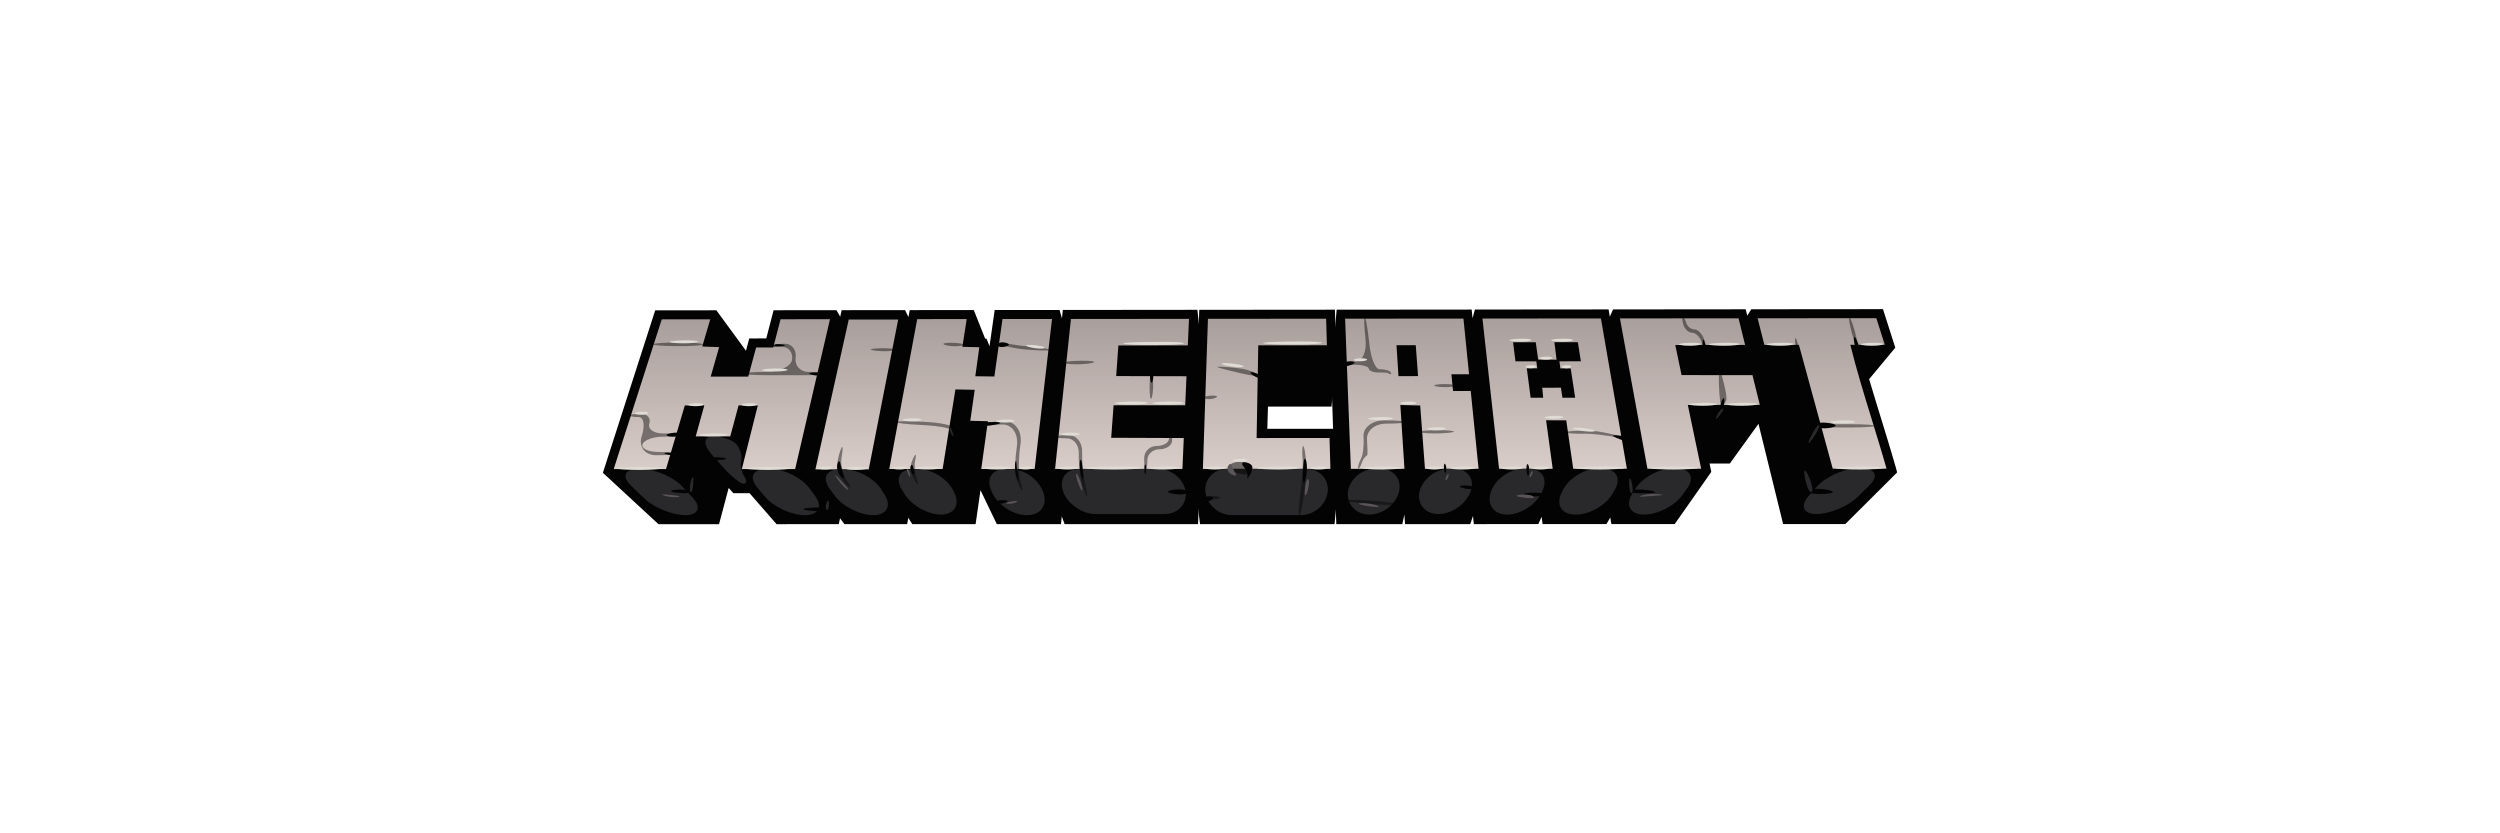 <svg enable-background="new 0 0 300 100" viewBox="0 0 300 100" xmlns="http://www.w3.org/2000/svg" xmlns:xlink="http://www.w3.org/1999/xlink"><linearGradient id="a"><stop offset="0" stop-color="#d9cdc9"/><stop offset="1" stop-color="#a89e9b"/></linearGradient><linearGradient id="b" gradientUnits="userSpaceOnUse" x1="86.621" x2="86.621" xlink:href="#a" y1="56.292" y2="38.304"/><linearGradient id="c" gradientUnits="userSpaceOnUse" x1="102.816" x2="102.816" xlink:href="#a" y1="56.329" y2="38.34"/><linearGradient id="d" gradientUnits="userSpaceOnUse" x1="116.477" x2="116.477" xlink:href="#a" y1="56.281" y2="38.278"/><linearGradient id="e" gradientUnits="userSpaceOnUse" x1="134.644" x2="134.644" xlink:href="#a" y1="56.274" y2="38.262"/><linearGradient id="f" gradientUnits="userSpaceOnUse" x1="218.648" x2="218.648" xlink:href="#a" y1="56.243" y2="38.181"/><linearGradient id="g" gradientUnits="userSpaceOnUse" x1="202.785" x2="202.785" xlink:href="#a" y1="56.251" y2="38.196"/><linearGradient id="h" gradientUnits="userSpaceOnUse" x1="186.561" x2="186.561" xlink:href="#a" y1="56.257" y2="38.213"/><linearGradient id="i" gradientUnits="userSpaceOnUse" x1="169.421" x2="169.421" xlink:href="#a" y1="56.263" y2="38.23"/><linearGradient id="j" gradientUnits="userSpaceOnUse" x1="151.998" x2="151.998" xlink:href="#a" y1="56.269" y2="38.246"/><path d="m79.016 62.903-6.67-6.167 6.277-19.493 7.341-.008 3.554 4.856.392-1.478 2.043-.002.877-3.382 7.546-.007.448.779.174-.78 7.609-.008.406.834.156-.834 7.684-.008 1.363 3.43.17.015.355.898.62-4.345 7.785-.007.288 1.006.107-1.007 16.147-.017.788 7.323-.165 4.299h-.358l.27 2.258-.176 4.586h-.423l.33 2.437-.186 4.814-16.017.002-.337-.935-.097.935-7.698.003-1.961-4.077-.586 4.076h-7.599l-.481-.761-.134.761-7.527.001-.529-.704-.147.704-7.466.001-3.24-3.715h-1.945l-.564-.627-1.155 4.344z" fill="#030303"/><path d="m168.525 61.752-.248 1.141h-7.921l-.621-18.4.664-7.33 16.2-.016.107 1.046.282-1.048 16.04-.015.152.872.39-.872 15.913-.016.189.765.482-.767 15.805-.015 1.475 4.626-3.137 3.771.033.118c.218.739.444 1.488.674 2.241.163.535 1.041 3.39 1.041 3.39l.559 1.829c.151.5.302 1.002.45 1.503.149.505.295 1.009.441 1.51l.162.602-6.225 6.2-7.457.001-2.958-12.028-3.437 4.762-2.436.001.211 1.002-4.393 6.264-7.599.002-.131-.794-.46.794h-7.665l-.114-.87-.399.87-7.739.001-.097-.976-.329.976-7.825.002z" fill="#030303"/><path d="m143.238 56.496.674-19.318 16.281-.015.132 4.454-.54 7.172-7.628.006-.079 2.66 8.536-.003.149 5.031-.618 6.409-16.143.003z" fill="#030303"/><path d="m86.298 41.656-1.014 3.539h4.504l.945-3.496 2.057-.001.877-3.388 5.932-.006-4.181 17.981-6.398.002 1.916-7.636-2.308-.001-.998 3.718-4.145.002 1.033-3.723-2.34.006-2.257 7.638-6.278.001 5.765-17.969 5.823-.005-.963 3.264z" fill="url(#b)"/><path d="m107.783 38.34-3.536 17.987-6.399.002 4.001-17.983z" fill="url(#c)"/><path d="m116.435 50.494.531-3.719-2.317-.043-1.533 9.547-6.405.002 3.355-17.987 5.94-.007-.521 3.332 2.033.05-.482 3.479 2.287.033.977-6.898 5.943-.005-2.084 17.997-6.411.003.801-5.732z" fill="url(#d)"/><path d="m142.054 52.565-.163 3.704-15.282.005 1.905-17.998 14.165-.014-.14 3.186-8.334.009-.263 3.671 8.436.021-.152 3.48-8.594.005-.289 3.898z" fill="url(#e)"/><path d="m225.16 38.18 1.016 3.196-4.136.003.026.098c.169.697.357 1.41.555 2.134.199.729.412 1.471.63 2.22.221.752.448 1.515.681 2.279.234.77.472 1.543.709 2.315.144.469.288.943.434 1.421.147.481.296.966.443 1.452.148.488.293.978.439 1.468.145.492.288.983.429 1.474l-6.458.002-4.061-14.859-4.14.004-.816-3.194z" fill="url(#f)"/><path d="m210.296 45.014.882 3.573-8.64.005 1.601 7.657-6.446.002-3.301-18.041 14.235-.014.784 3.194-8.378.008.755 3.613z" fill="url(#g)"/><path d="m185.531 50.434.795 5.82-6.438.002-1.994-18.029 14.216-.015 3.119 18.04-6.441.002-.839-5.813zm4.175-7.08-.364-2.289-2.813.002.259 2.098-2.211-.017-.285-2.079-2.722.003.286 2.289 2.502-.002.113.842-1.256.002.46 3.526 1.509-.001-.114-1.198 2.237-.009.187 1.207 1.528-.001-.537-3.511-1.246-.007-.107-.852z" fill="url(#h)"/><path d="m174.363 46.921 2.125-.002.941 9.339-6.433.002-.572-7.6-2.382-.058.494 7.658-6.431.003-.692-18.021 14.201-.013.674 6.686-2.118-.002zm-4.196-1.789-.276-3.707-2.312.001.238 3.708z" fill="url(#i)"/><path d="m150.993 41.44 8.235-.005-.091-3.189-14.183.013-.607 18.01 15.302-.006-.105-3.702-8.751.004z" fill="url(#j)"/><path d="m76.534 56.291c-1.59 0-1.952.901-.804 2.001l1.588 1.522c1.148 1.1 3.367 2.001 4.93 2.001s1.953-.95.867-2.111l-1.218-1.301c-1.087-1.161-3.277-2.111-4.867-2.111z" fill="#29282a"/><path d="m91.911 56.286c-1.59.001-2.056.998-1.035 2.217l.917 1.094c1.021 1.219 3.158 2.217 4.748 2.217h.098c1.59 0 2.115-1.044 1.166-2.32l-.662-.89c-.949-1.276-3.027-2.32-4.617-2.319z" fill="#29282a"/><path d="m85.557 52.369c-1.14 0-1.21.975-.155 2.165l1.233 1.392c1.055 1.19 2.226 2.15 2.604 2.132.377-.018.407-.43.065-.915-.341-.485-.503-1.309-.359-1.83s-.093-1.397-.527-1.946-1.721-.998-2.861-.998z" fill="#29282a"/><path d="m100.739 56.328c-1.59.001-2.12 1.049-1.178 2.33l.609.828c.942 1.281 3.015 2.329 4.605 2.329h.033c1.59 0 2.199-1.101 1.352-2.447l-.373-.593c-.847-1.346-2.841-2.447-4.431-2.446z" fill="#29282a"/><path d="m109.602 56.28c-1.59.001-2.213 1.112-1.384 2.469l.326.533c.829 1.357 2.801 2.468 4.383 2.468s2.302-1.168 1.601-2.595l-.137-.28c-.701-1.427-2.576-2.595-4.166-2.594z" fill="#29282a"/><path d="m120.64 56.277c-1.59.001-2.345 1.182-1.677 2.625l.134.289c.668 1.443 2.515 2.624 4.106 2.624h.097c1.59 0 2.444-1.222 1.896-2.715l-.04-.11c-.548-1.493-2.297-2.714-3.887-2.714z" fill="#29282a"/><path d="m129.5 56.273c-1.59.001-2.456 1.218-1.924 2.706s2.269 2.705 3.859 2.705h8.33c1.59 0 2.719-1.218 2.508-2.708-.211-1.489-1.685-2.707-3.275-2.707z" fill="#29282a"/><path d="m147.239 56.268c-1.59.001-2.757 1.249-2.593 2.774s1.6 2.773 3.19 2.773h8.267c1.59 0 3.039-1.249 3.219-2.776s-.974-2.775-2.564-2.775z" fill="#29282a"/><path d="m164.997 56.262c-1.59.001-3.048 1.236-3.239 2.745s.954 2.743 2.544 2.743h.034c1.59 0 3.186-1.235 3.546-2.745s-.647-2.744-2.237-2.743z" fill="#29282a"/><path d="m173.887 56.259c-1.59.001-3.181 1.221-3.534 2.713-.354 1.492.658 2.712 2.249 2.712h.032c1.59 0 3.32-1.221 3.843-2.713s-.349-2.713-1.94-2.712z" fill="#29282a"/><path d="m182.779 56.256c-1.59.001-3.326 1.228-3.856 2.727l-.014.041c-.531 1.499.337 2.726 1.927 2.726h.032c1.59 0 3.442-1.179 4.115-2.62l.119-.256c.673-1.441-.077-2.619-1.668-2.619z" fill="#29282a"/><path d="m191.679 56.253c-1.59 0-3.461 1.17-4.158 2.6l-.145.297c-.697 1.43.035 2.599 1.625 2.599h.164c1.59 0 3.542-1.127 4.337-2.504l.282-.488c.795-1.377.144-2.504-1.446-2.504z" fill="#29282a"/><path d="m200.584 56.25c-1.59.001-3.568 1.112-4.396 2.47l-.341.56c-.827 1.358-.203 2.469 1.387 2.469h.098c1.59 0 3.646-1.06 4.568-2.356l.562-.789c.922-1.296.375-2.355-1.215-2.355z" fill="#29282a"/><path d="m222.819 56.242c-1.59 0-3.753.976-4.806 2.168l-.978 1.107c-1.053 1.192-.635 2.167.929 2.167s3.774-.909 4.912-2.02l1.438-1.404c1.138-1.111.768-2.019-.822-2.019z" fill="#29282a"/><g fill="#030303" opacity=".44"><path d="m78.348 41.313c-.043.117 1.224.218 2.814.224l.293.001c1.59.006 2.897-.09 2.903-.213s-1.289-.225-2.88-.225h-.162c-1.59.001-2.926.096-2.968.213z"/><path d="m77.918 50.837c.213-.647-.233-1.176-.991-1.176-.757 0-1.377.088-1.377.196s.498.196 1.106.196.768 1.029.354 2.287.368 2.287 1.736 2.287 2.488-.088 2.488-.196-.998-.196-2.217-.196-2.082-.412-1.916-.915 1.251-.915 2.413-.915 2.112-.088 2.112-.196-.921-.196-2.047-.196-1.874-.529-1.661-1.176z"/><path d="m95.475 42.941c.126-.929-.436-1.688-1.247-1.687s-1.51.089-1.551.196.522.195 1.252.195 1.236.671 1.125 1.492-1.487 1.492-3.057 1.492-2.855.088-2.855.196 1.273.196 2.828.196 2.879 0 2.941 0h1.974c1.024 0 1.862-.088 1.862-.196s-.787-.196-1.75-.196c-.963.001-1.648-.759-1.522-1.688z"/><path d="m100.998 54.805c.154-.848.16-1.349.012-1.113s-.367.95-.487 1.586c-.12.637.042 1.54.36 2.007s.78.999 1.027 1.183.079-.219-.372-.894-.695-1.921-.54-2.769z"/><path d="m107.437 41.95c0-.108-.75-.181-1.666-.163s-1.475.106-1.241.196.983.163 1.666.163 1.241-.088 1.241-.196z"/><path d="m109.827 55.233c.123-.558.093-.815-.067-.571s-.353.706-.429 1.028-.015.906.134 1.299.409.889.577 1.104.137-.113-.067-.728-.272-1.575-.148-2.132z"/><path d="m110.334 50.592c-1.588-.08-2.892-.058-2.897.049s1.29.261 2.879.342l.592.03c1.588.08 3.008.333 3.155.561s.341.368.432.309c.091-.058.02-.331-.157-.606s-1.621-.565-3.209-.646z"/><path d="m113.253 41.327c.18.124.785.226 1.344.226s1.017-.088 1.017-.196-.605-.209-1.344-.226-1.197.071-1.017.196z"/><path d="m120.454 50.538c-1.341.057-2.435.191-2.431.299s.998.154 2.209.103 2.017 1.129 1.791 2.621c-.226 1.493-.275 3.165-.11 3.715.165.551.459 1.224.652 1.495.193.272.148-.185-.1-1.015s-.257-2.796-.019-4.369l.014-.093c.238-1.572-.665-2.812-2.006-2.756z"/><path d="m119.787 41.232c-.018.106 1.019.37 2.304.587s3.969.305 3.969.197-1.291-.357-2.869-.555c0 0 .227.183-1.05-.032-1.277-.214-2.336-.303-2.354-.197z"/><path d="m129.853 54.192c.038-1.09-.683-1.982-1.601-1.982s-1.669.088-1.669.196.66.196 1.466.196 1.438.814 1.404 1.808.101 2.446.301 3.226.485 1.637.634 1.904.074-.381-.167-1.441c-.239-1.059-.405-2.817-.368-3.907z"/><path d="m127.564 43.519c0 .108.735.196 1.633.196s1.824-.103 2.058-.229-.501-.214-1.633-.196-2.058.121-2.058.229z"/><path d="m138.378 46.002c-.018-.719-.121-1.307-.229-1.307s-.197.809-.197 1.797.103 1.577.229 1.307c.126-.269.215-1.078.197-1.797z"/><path d="m140.276 52.664c-.017.469-.693.853-1.504.853-.81 0-1.474.662-1.474 1.47 0 .809.088 1.47.196 1.47s.196-.573.196-1.274.66-1.274 1.467-1.274 1.484-.469 1.503-1.042c.02-.573-.052-1.045-.16-1.049-.106-.004-.207.376-.224.846z"/><path d="m156.347 53.551c-.09.172-.105.866-.033 1.543s-.046 2.503-.261 4.06-.283 2.825-.151 2.819.397-1.279.588-2.827.274-3.512.183-4.362c-.089-.85-.236-1.405-.326-1.233z"/><ellipse cx="145.5" cy="59.724" rx=".948" ry=".196"/><path d="m146.056 44.042c.216.108 1.471.44 2.79.738s2.459.472 2.502.373-.686-.434-1.62-.744-3.888-.475-3.672-.367z"/><path d="m145.989 47.668c.179-.126-.085-.214-.587-.196-.503.018-.914.121-.914.229s.264.196.587.196.735-.103.914-.229z"/><path d="m164.257 44.237c.028.252.511.457 1.074.457s1.08.019 1.149.043.328.209.421.154c.093-.056.025-.209-.15-.342s-.73-.244-1.213-.245-1.022-1.295-1.198-2.876l-.061-.548c-.176-1.581-.408-2.864-.515-2.852s-.061 1.223.102 2.69-.381 2.668-1.21 2.668-1.506.088-1.506.196.688.196 1.528.196 1.55.207 1.579.459z"/><path d="m163.622 52.364c.073 1.055-.065 2.261-.307 2.679-.241.418-.44 1.195-.335 1.218.105.022.312-.336.46-.796s.567-.837.625-.837.047-.853-.025-1.895.954-1.895 2.28-1.895 2.41-.088 2.41-.196-1.179-.196-2.62-.196-2.561.863-2.488 1.918z"/><path d="m170.298 51.817c0 .108.852.196 1.894.196s2.056-.088 2.254-.196-.654-.196-1.894-.196c-1.239 0-2.254.088-2.254.196z"/><path d="m172.111 46.284c.117.097.727.176 1.357.176.629 0 1.144-.088 1.144-.196s-.61-.187-1.357-.176-1.261.099-1.144.196z"/><path d="m161.346 60.051c-.008.107 1.283.289 2.869.404l.571.041c1.586.115 2.89.121 2.898.013s-1.284-.289-2.87-.404l-.57-.041c-1.586-.115-2.89-.121-2.898-.013z"/><path d="m190.451 51.658c-1.49.016-2.709.116-2.708.224s1.205.183 2.675.168c1.471-.015 4.736.652 4.774.551s-3.251-.958-4.741-.943z"/><path d="m206.368 44.433c-.101.036-.137 1.012-.079 2.17s.177 2.16.274 2.208.358-.289.581-.749-.675-3.664-.776-3.629z"/><path d="m203.341 39.532c-.412 0-.857-.351-.989-.78s-.325-.754-.428-.723-.061.471.095.976c.155.505.622.919 1.036.919.415 0 .92.485 1.124 1.078s.453 1.049.555 1.014-.002-.608-.23-1.274c-.228-.665-.751-1.21-1.163-1.21z"/><path d="m220.891 50.903c-1.59 0-2.891.088-2.891.196s1.301.196 2.891.196h1.275c1.59 0 2.891-.088 2.891-.196s-1.301-.196-2.891-.196z"/><path d="m222.899 41.689c.104-.028-.031-.86-.3-1.849-.27-.988-.575-1.774-.679-1.745s.031.86.3 1.849c.269.988.575 1.773.679 1.745z"/></g><path d="m92.508 41.575c1.428 0 2.089-.099 1.469-.221s-1.105-.066-1.078.122c-.001.001-.001.001-.391.099z" fill="#030303"/><path d="m82.672 58.972c-.179-.198-.929-.286-1.666-.196s-.59.252.326.36 1.519.034 1.34-.164z" fill="#030303"/><path d="m99.302 61.129c-.126-.198-1.096-.286-2.156-.196s-.957.252.229.359c1.186.108 2.053.035 1.927-.163z" fill="#030303"/><path d="m119.429 60.312c-.054-.18.402-.312 1.013-.294s.655.165.098.327c-.557.161-1.057.147-1.111-.033z" fill="#030303"/><path d="m142.462 59.038c-.035-.27-.785-.387-1.666-.261s-.852.346.065.49c.916.143 1.636.04 1.601-.229z" fill="#030303"/><path d="m144.387 59.972c-.023-.269.345-.445.817-.391.472.055.49.275.041.49s-.835.17-.858-.099z" fill="#030303"/><path d="m129.818 55.477c-.054-.395-.157-.425-.229-.066s.001 1.094.163 1.633.265.569.229.066c-.035-.503-.109-1.238-.163-1.633z" fill="#030303"/><path d="m137.462 55.77c-.09-.162-.148.133-.13.654s.092.653.163.294c.072-.36.057-.786-.033-.948z" fill="#030303"/><path d="m121.977 55.607c-.018-.395-.091-.395-.163 0s.017 1.16.196 1.699c.18.539.253.539.163 0s-.178-1.304-.196-1.699z" fill="#030303"/><path d="m109.528 55.901c-.072-.162-.19-.132-.262.065-.072.198.002.565.164.817s.28.222.262-.065-.092-.655-.164-.817z" fill="#030303"/><path d="m100.838 55.624c-.09-.395-.251-.351-.359.098s.068 1.081.391 1.404c.323.324.485.28.359-.098-.126-.377-.302-1.009-.391-1.404z" fill="#030303"/><path d="m85.189 55.052c-.126-.162.447-.236 1.274-.164.826.072.929.204.229.294s-1.378.032-1.503-.13z" fill="#030303"/><path d="m156.445 55.411c.072-.503.219-.503.327 0s.063 1.415-.099 2.026-.309.611-.327 0 .027-1.523.099-2.026z" fill="#030303"/><path d="m151.217 45.25c0 .198-.368.109-.817-.196s-.449-.467 0-.359.817.358.817.555z" fill="#030303"/><path d="m176.734 58.547c.053-.18-.417-.312-1.046-.294s-.672.165-.097.327 1.09.147 1.143-.033z" fill="#030303"/><path d="m173.467 55.77c-.125-.27-.214-.093-.196.392s.12.706.228.49c.108-.215.094-.613-.032-.882z" fill="#030303"/><path d="m185.066 59.365c.072-.198-.604-.301-1.503-.229s-.958.234-.131.359 1.561.067 1.634-.13z" fill="#030303"/><path d="m183.432 55.868c-.072-.215-.175-.23-.229-.032s-.04.639.032.98.175.356.229.032c.055-.323.04-.764-.032-.98z" fill="#030303"/><path d="m206.596 48.909c-.162-.054-.147-.436.032-.849s.312-.369.294.098c-.018.468-.165.806-.326.751z" fill="#030303"/><path d="m195.618 58.907c.162-.198 1.176-.227 2.255-.065s.946.323-.294.359-2.123-.096-1.961-.294z" fill="#030303"/><path d="m217.051 58.907c.198-.27 1.197-.329 2.222-.131s.863.418-.359.49-2.06-.089-1.863-.359z" fill="#030303"/><path d="m217.901 51.065c-.09-.305.63-.438 1.601-.294.97.144 1.044.393.163.555s-1.674.045-1.764-.261z" fill="#030303"/><path d="m215.712 41.982c-.144-.126-.276-.625-.294-1.11s.1-.382.262.229c.161.61.176 1.007.032.881z" fill="#030303" opacity=".5"/><path d="m194.932 52.929s-.441-.177-.98-.392c-.539-.216-.51-.348.065-.294s1.045.098 1.045.098" fill="#030303"/><path d="m150.074 56.718c.09-.252.09-.649 0-.882s-.648-.425-1.241-.425-1.211.221-1.372.49.323.667 1.078.882c.755.216 1.446.187 1.535-.065z" fill="#030303" opacity=".5"/><path d="m149.289 56.065c-.306-.323-.291-.588.033-.588s.721.162.882.36.073.712-.197 1.144c-.269.431-.416.534-.326.229s-.086-.822-.392-1.145z" fill="#030303"/><path d="m119.722 41.362c.036-.251.477-.354.98-.228s.474.332-.065.457-.951.022-.915-.229z" fill="#030303"/><path d="m98.583 44.923c-.089.162-.589.191-1.11.065s-.448-.258.163-.294c.61-.035 1.037.068.947.229z" fill="#030303"/><path d="m81.561 52.144c.072-.216-.398-.289-1.045-.164-.647.126-.705.302-.131.392.575.091 1.104-.012 1.176-.228z" fill="#030303"/><path d="m82.869 59.038c-.144-.162-.114-.794.065-1.405s.297-.479.261.294c-.036.772-.183 1.273-.326 1.111z" fill="#29282a"/><path d="m99.205 61.193c-.144-.09-.144-.487 0-.882s.262-.321.262.164-.118.808-.262.718z" fill="#29282a"/><path d="m113.939 51.36c-.017-.288.13-.111.327.392s.212.739.032.523-.341-.628-.359-.915z" fill="#29282a"/><path d="m195.814 59.169c.161-.126.146-.743-.033-1.372-.18-.629-.312-.526-.293.229.018.754.165 1.268.326 1.143z" fill="#29282a"/><path d="m217.378 59.037c.233-.126.072-.993-.36-1.928-.431-.934-.622-.831-.424.229.198 1.061.55 1.825.784 1.699z" fill="#29282a"/><path d="m218.292 51.033c-.09-.18-.531.423-.98 1.34-.449.916-.376 1.063.164.327.539-.738.906-1.487.816-1.667z" fill="#29282a"/><path d="m204.276 42.081s.015-.426.033-.948c.018-.521.15-.492.294.065s.261 1.012.261 1.012" fill="#030303"/><path d="m79.765 59.495c-.414-.126-.384-.199.065-.163s1.111.11 1.47.163.33.127-.065.163c-.395.037-1.056-.037-1.47-.163z" fill="#5a5558"/><path d="m100.478 57.208c-.341-.341-.327-.209.032.294s.859 1.047 1.111 1.209.237.03-.032-.294-.769-.868-1.111-1.209z" fill="#5a5558"/><path d="m108.875 56.26c-.108 0-.049.309.131.686s.268.377.196 0-.219-.686-.327-.686z" fill="#5a5558"/><path d="m120.899 60.443c-.36-.036-.169-.154.424-.261.593-.108.887-.078.654.066-.234.143-.719.231-1.078.195z" fill="#5a5558"/><path d="m129.295 56.946c-.162-.234-.221-.087-.131.327s.325 1.046.522 1.405c.198.359.257.212.131-.327s-.36-1.171-.522-1.405z" fill="#5a5558"/><path d="m157.066 57.666c-.054-.27-.186-.226-.294.098-.108.323-.196.941-.196 1.372s.132.387.294-.098c.161-.485.25-1.103.196-1.372z" fill="#5a5558"/><path d="m147.813 55.866c-.092-.275-.301-.229-.464.104s.048.772.468.976c.421.204.629.157.464-.104s-.376-.701-.468-.976z" fill="#5a5558"/><path d="m163.339 60.573c-.414-.108-.34-.196.163-.196s1.253.118 1.666.261.34.232-.163.196c-.503-.035-1.253-.153-1.666-.261z" fill="#5a5558"/><path d="m173.826 56.947c-.036-.162-.168-.015-.294.327-.126.341-.097.474.065.294s.265-.46.229-.621z" fill="#5a5558"/><path d="m183.915 56.59c-.036-.162-.168-.015-.294.327s-.096.474.065.294c.163-.18.265-.459.229-.621z" fill="#5a5558"/><path d="m182.321 59.626c-.467-.09-.393-.208.164-.262s1.204.02 1.438.164.16.262-.164.262-.971-.074-1.438-.164z" fill="#5a5558"/><path d="m197.122 59.593c-.413.036-.413-.038 0-.164s1.266-.185 1.895-.131.629.128 0 .164c-.629.037-1.482.095-1.895.131z" fill="#5a5558"/><path d="m206.694 49.04c-.216.09-.539.516-.718.947s-.003.358.392-.164c.395-.52.542-.873.326-.783z" fill="#29282a"/><path d="m222.933 41.885c-.198 0-.404-.456-.458-1.013s.108-.557.36 0 .296 1.013.098 1.013z" fill="#030303"/><path d="m161.182 43.747c-.018-.234.408-.41.948-.392.539.018.554.209.033.425-.522.215-.963.2-.981-.033z" fill="#030303"/><path d="m138.214 44.596c-.18-.09-.268.293-.196.85s.219.631.327.163c.108-.467.049-.923-.131-1.013z" fill="#030303"/><path d="m117.663 50.968c-.054-.18.681-.327 1.633-.327s.997.147.098.327c-.898.18-1.677.18-1.731 0z" fill="#030303"/><path d="m81.186 54.561c.027-.135-.425-.245-1.005-.245s-.602.11-.049.245c.552.135 1.026.135 1.054 0z" fill="#030303"/><g fill="#dfdbd5"><path d="m76.726 56.032c-1.581.018-2.802.106-2.712.196s1.311.164 2.712.164c1.402 0 2.622-.088 2.712-.196s-1.131-.182-2.712-.164z"/><path d="m92.212 56.032c-1.581.018-2.802.106-2.712.196s1.31.164 2.712.164 2.622-.088 2.712-.196-1.13-.182-2.712-.164z"/><path d="m99.024 55.982c-.539.018-.955.107-.924.197s.447.164.924.164c.478 0 .893-.088.924-.197.031-.108-.385-.182-.924-.164z"/><path d="m83.489 48.386c-.539.018-.955.106-.925.196.031.09.447.163.924.163s.894-.088.925-.196c.031-.107-.385-.181-.924-.163z"/><path d="m89.909 48.386c-.539.018-.955.106-.924.196s.447.163.925.163.894-.088.924-.196c.03-.107-.386-.181-.925-.163z"/><path d="m76.972 49.415c-.485.018-.86.106-.832.196.027.09.401.163.831.163s.805-.088.832-.196c.028-.108-.346-.181-.831-.163z"/><path d="m85.597 52.013c-.997.018-1.767.106-1.71.196s.826.164 1.71.164 1.654-.088 1.71-.196-.713-.182-1.71-.164z"/><path d="m82.068 40.839c-.997.018-1.767.106-1.71.196s.826.163 1.71.163 1.653-.088 1.71-.196c.057-.107-.713-.181-1.71-.163z"/><path d="m107.944 55.982c-.539.018-.955.107-.924.197s.447.164.924.164.893-.088.924-.197c.03-.108-.386-.182-.924-.164z"/><path d="m123.088 55.982c-.485.018-.86.107-.832.197s.402.164.832.164.805-.088.832-.197c.027-.108-.347-.182-.832-.164z"/><path d="m111.399 55.982c-.876.018-1.552.107-1.503.197.05.09.726.164 1.502.164s1.453-.088 1.503-.197c.05-.108-.626-.182-1.502-.164z"/><path d="m119.657 55.982c-.97.018-1.719.107-1.664.197s.803.164 1.663.164 1.609-.088 1.664-.197c.056-.108-.693-.182-1.663-.164z"/><path d="m128.11 55.982c-.714.018-1.266.107-1.225.197s.592.164 1.225.164 1.184-.088 1.225-.197c.041-.108-.51-.182-1.225-.164z"/><path d="m145.803 55.982c-.715.018-1.266.107-1.225.197s.592.164 1.225.164 1.184-.088 1.225-.197c.04-.108-.511-.182-1.225-.164z"/><path d="m158.25 55.982c-.634.018-1.123.107-1.087.197s.525.164 1.086.164c.562 0 1.051-.088 1.087-.197.037-.108-.452-.182-1.086-.164z"/><path d="m165.863 55.982c-1.37.018-2.428.107-2.35.197s1.136.164 2.35.164c1.215 0 2.272-.088 2.35-.197.078-.108-.98-.182-2.35-.164z"/><path d="m172.135 55.982c-.562.018-.995.107-.962.197.032.09.466.164.964.164s.931-.088.962-.197c.031-.108-.402-.182-.964-.164z"/><path d="m175.518 55.982c-.885.018-1.569.107-1.519.197s.733.164 1.518.164 1.468-.088 1.519-.197c.051-.108-.633-.182-1.518-.164z"/><path d="m181.448 55.982c-.751.018-1.33.107-1.287.197s.622.164 1.287.164 1.244-.088 1.287-.197c.042-.108-.537-.182-1.287-.164z"/><path d="m184.878 55.982c-.615.018-1.09.107-1.055.197s.51.164 1.055.164 1.02-.088 1.055-.197c.035-.108-.44-.182-1.055-.164z"/><path d="m191.844 55.984c-1.59.017-2.812.105-2.716.195s1.403.164 2.904.164 2.808-.088 2.904-.197c.096-.108-1.126-.183-2.716-.166z"/><path d="m200.666 55.984c-1.59.017-2.813.105-2.717.195s1.403.164 2.904.164 2.809-.088 2.906-.197c.097-.108-1.125-.183-2.715-.166z"/><path d="m222.965 55.984c-1.59.017-2.812.105-2.716.195s1.403.164 2.904.164 2.808-.088 2.904-.197c.096-.108-1.126-.183-2.716-.166z"/><path d="m213.621 41.134c-.953.018-1.688.106-1.633.196s.79.163 1.634.163 1.579-.088 1.633-.196-.681-.181-1.634-.163z"/><path d="m206.907 41.134c-1.088.018-1.927.106-1.865.196s.901.163 1.864.163c.964 0 1.803-.088 1.865-.196s-.776-.181-1.864-.163z"/><path d="m202.79 41.134c-.764.018-1.354.106-1.31.196.043.09.633.163 1.31.163s1.267-.088 1.31-.196c.044-.108-.546-.181-1.31-.163z"/><path d="m204.359 48.338c-.979.018-1.735.106-1.679.196s.811.163 1.679.163 1.624-.088 1.679-.196c.056-.108-.699-.181-1.679-.163z"/><path d="m182.451 40.644c-.764.018-1.353.106-1.309.196s.633.163 1.31.163 1.265-.088 1.309-.196c.043-.108-.546-.182-1.31-.163z"/><path d="m187.451 40.644c-.764.018-1.353.106-1.31.196s.633.163 1.31.163 1.266-.088 1.31-.196-.547-.182-1.31-.163z"/><path d="m183.701 43.829c-.373.018-.661.106-.639.196.021.09.309.164.64.164s.618-.088.639-.196c.022-.108-.267-.182-.64-.164z"/><path d="m185.49 42.8c-.467.018-.827.107-.801.197s.387.163.801.163.775-.088.801-.197c.027-.108-.334-.182-.801-.163z"/><path d="m163.242 42.996c-.467.018-.828.106-.802.196s.387.164.801.164.775-.088.802-.196c.027-.109-.334-.182-.801-.164z"/><path d="m169.006 48.191c-.566.018-1.003.106-.97.196.032.089.469.163.971.163s.938-.088.97-.196-.405-.181-.971-.163z"/><path d="m165.65 50.053c-.876.018-1.551.106-1.502.196.05.09.726.163 1.501.163.776 0 1.452-.088 1.502-.196s-.625-.181-1.501-.163z"/><path d="m221.127 50.445c-.876.018-1.552.106-1.502.196s.726.163 1.502.163 1.452-.088 1.502-.196-.626-.181-1.502-.163z"/><path d="m128.454 51.915c-.66.018-1.17.106-1.132.196s.547.164 1.132.164 1.095-.088 1.132-.196c.038-.108-.471-.182-1.132-.164z"/><path d="m120.612 50.347c-.661.018-1.17.106-1.133.196s.547.163 1.133.163c.585 0 1.095-.088 1.133-.196.037-.108-.472-.181-1.133-.163z"/><path d="m109.438 50.2c-.66.018-1.17.106-1.132.196s.547.163 1.133.163c.585 0 1.095-.088 1.132-.196.038-.107-.472-.181-1.133-.163z"/><path d="m92.973 44.219c-.903.015-1.6.1-1.549.191s.747.166 1.548.169c.8.003 1.497-.083 1.549-.191s-.645-.184-1.548-.169z"/><path d="m124.261 41.429c-.657-.071-1.174-.053-1.149.042s.52.236 1.1.315 1.097.06 1.149-.042-.443-.244-1.1-.315z"/><path d="m172.364 51.278c-.661.018-1.17.106-1.133.196.038.09.547.163 1.132.163s1.095-.088 1.133-.196-.471-.181-1.132-.163z"/><path d="m186.479 49.905c-.661.018-1.17.107-1.133.196.038.09.547.163 1.132.163s1.095-.088 1.133-.196-.472-.181-1.132-.163z"/><path d="m154.255 40.994c-1.59.014-2.795.099-2.678.188s1.515.163 3.105.163h.863c1.59 0 2.988-.088 3.105-.196s-1.088-.185-2.678-.171z"/><path d="m137.447 41.044c-1.59.013-2.792.098-2.671.187s1.522.163 3.112.163h1.077c1.59 0 2.991-.088 3.112-.196s-1.081-.185-2.671-.171z"/><path d="m135.78 48.191c-1.159.018-2.053.106-1.987.196s.96.163 1.987.163 1.921-.088 1.987-.196-.828-.181-1.987-.163z"/><path d="m140.166 48.191c-1.092.018-1.934.106-1.872.196.062.089.905.163 1.872.163s1.809-.088 1.872-.196c.062-.108-.78-.181-1.872-.163z"/><path d="m148.792 55.051c-.526.018-.932.106-.901.196s.436.163.901.163.871-.088.901-.196c.03-.107-.375-.181-.901-.163z"/><path d="m147.933 43.635c-.78-.09-1.392-.085-1.36.01s.621.251 1.31.346 1.301.09 1.36-.01c.059-.101-.531-.257-1.31-.346z"/><path d="m190.079 51.377c-.78-.09-1.392-.085-1.36.01s.622.251 1.31.346c.689.095 1.301.091 1.36-.01.059-.1-.531-.256-1.31-.346z"/><path d="m187.966 43.829c-.346.018-.612.106-.593.196.02.09.286.164.593.164s.573-.088.593-.196c.019-.108-.248-.182-.593-.164z"/><path d="m209.014 48.338c-1.087.018-1.926.106-1.864.196s.901.163 1.865.163 1.802-.088 1.864-.196c.061-.108-.778-.181-1.865-.163z"/><path d="m224.631 41.134c-.782.018-1.385.106-1.34.196s.648.163 1.34.163c.693 0 1.296-.088 1.34-.196s-.559-.181-1.34-.163z"/><path d="m153.398 55.982c-1.496.018-2.65.107-2.566.197.085.09 1.239.164 2.565.164s2.48-.088 2.566-.197c.085-.108-1.069-.182-2.565-.164z"/><path d="m132.987 55.989c-1.59.015-2.8.1-2.689.19s1.504.164 3.094.164h.559c1.59 0 2.983-.088 3.095-.197.112-.108-1.098-.185-2.688-.17z"/><path d="m139.701 55.982c-1.078.018-1.91.107-1.849.197s.893.164 1.849.164c.955 0 1.787-.088 1.849-.197.061-.108-.771-.182-1.849-.164z"/><path d="m102.733 56.032c-.755.018-1.337.106-1.294.196s.625.164 1.294.164 1.251-.088 1.294-.196-.539-.182-1.294-.164z"/></g></svg>
